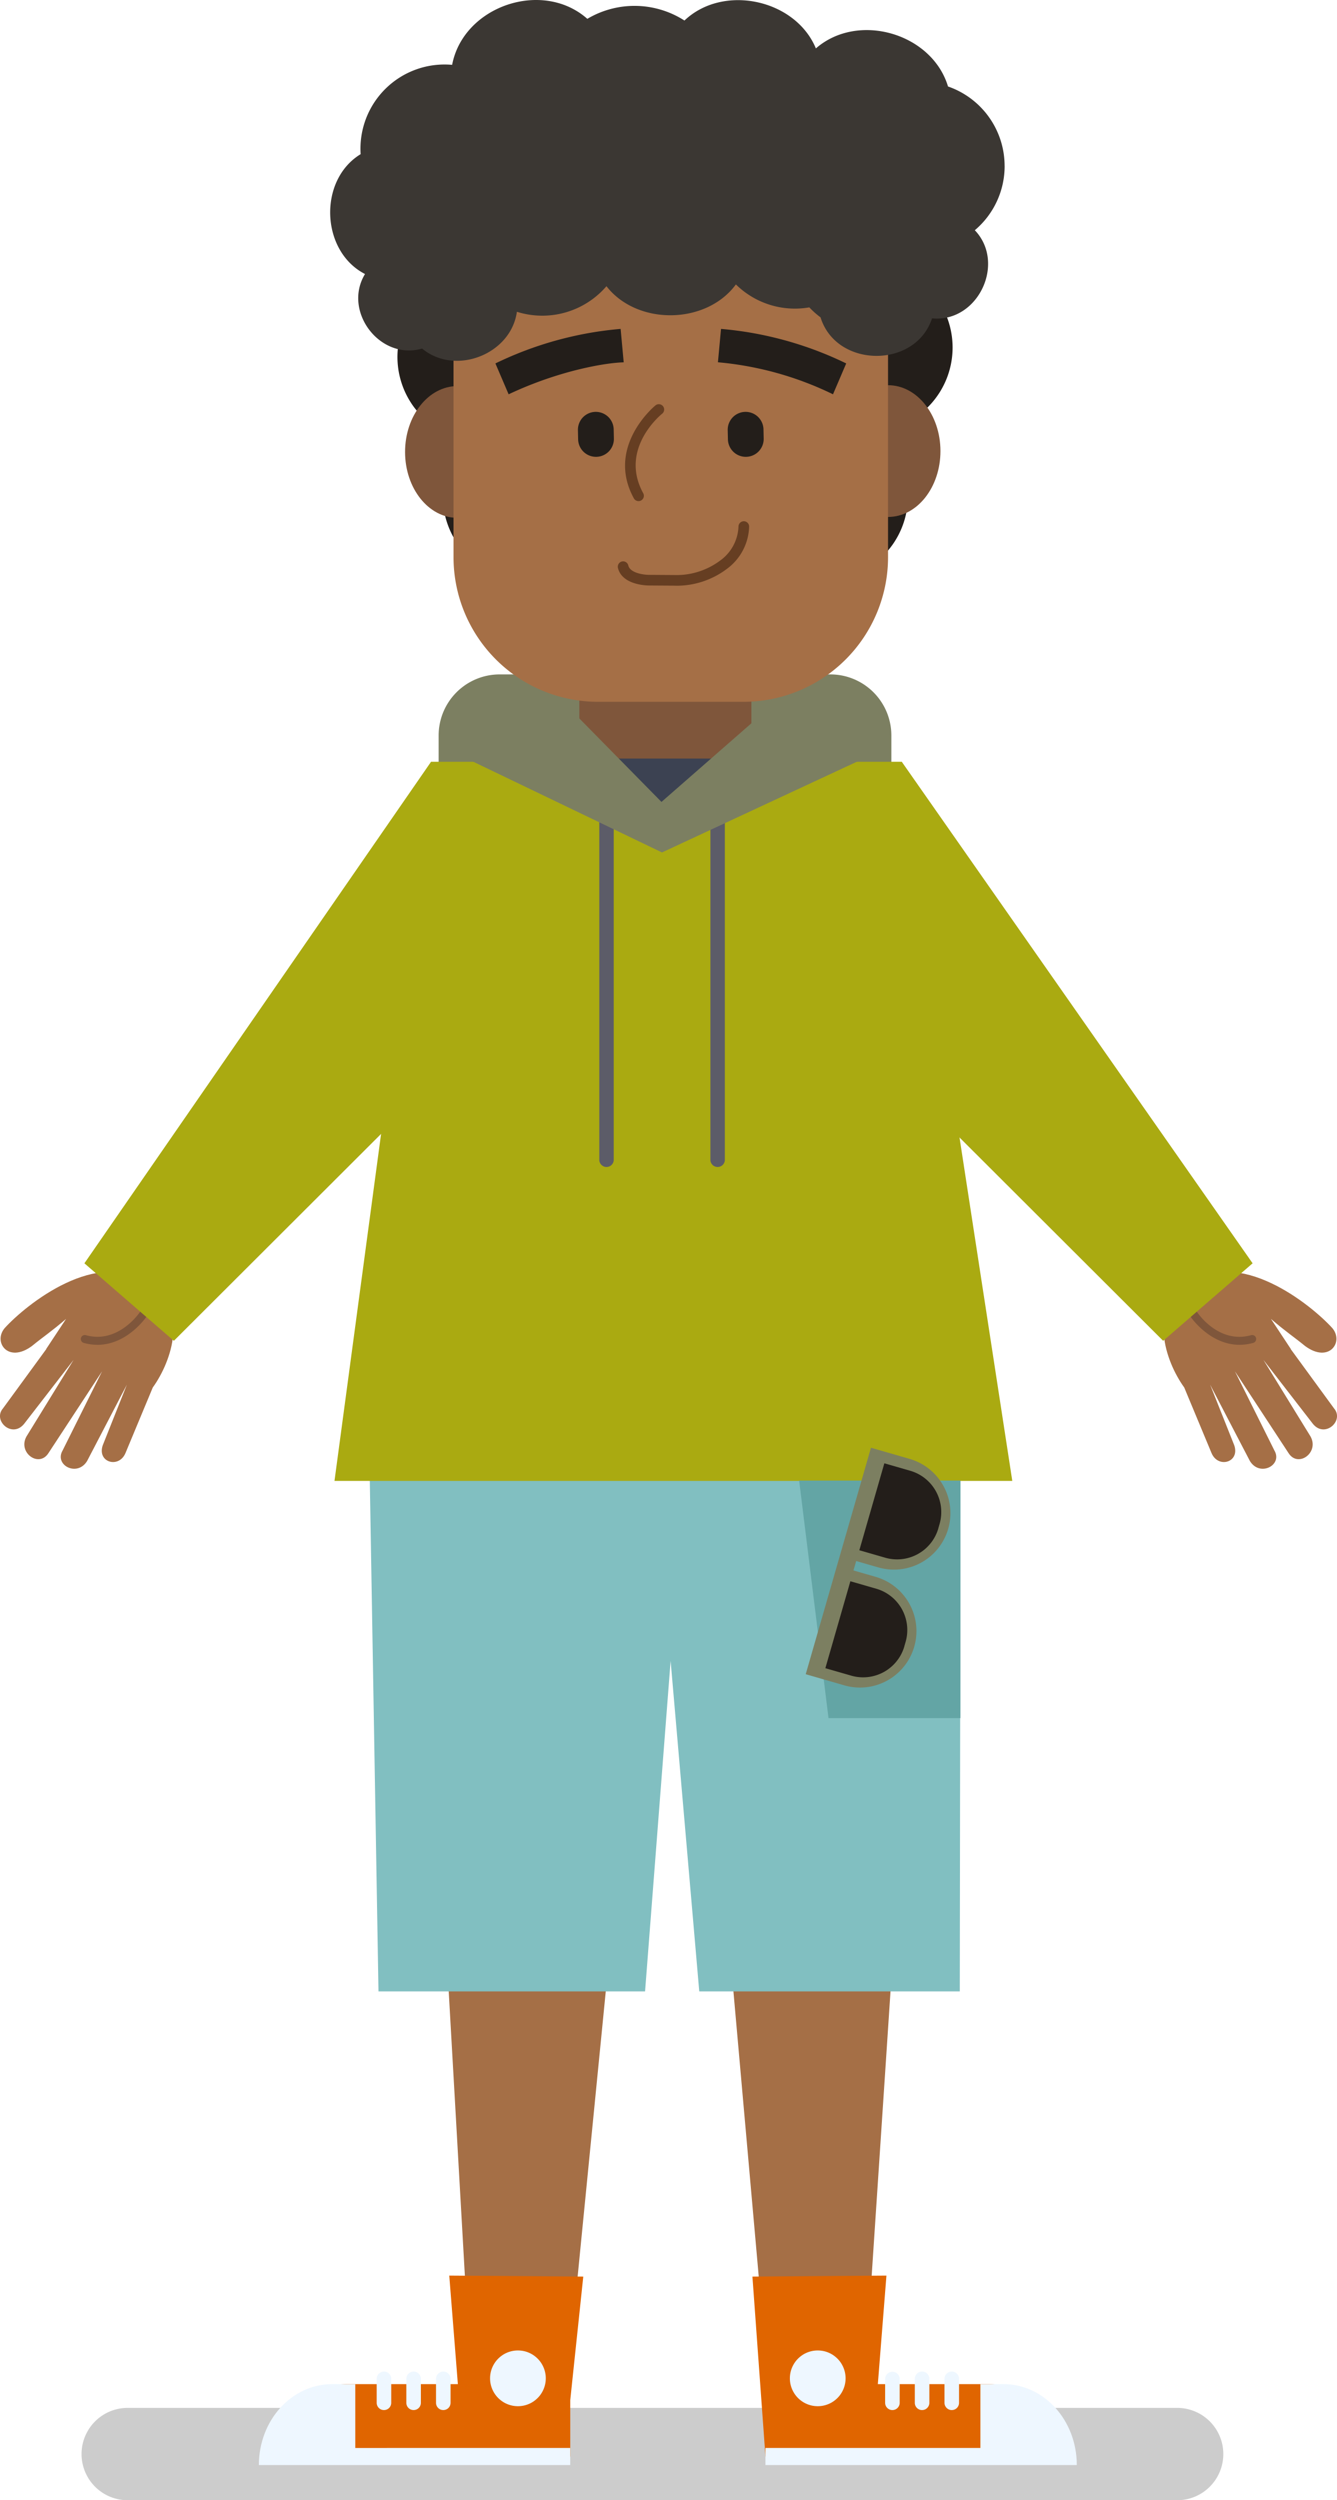 <svg id="Group_788" data-name="Group 788" xmlns="http://www.w3.org/2000/svg" xmlns:xlink="http://www.w3.org/1999/xlink" width="203.12" height="379.625" viewBox="0 0 203.12 379.625">
  <defs>
    <clipPath id="clip-path">
      <rect id="Rectangle_667" data-name="Rectangle 667" width="203.12" height="379.625" fill="none"/>
    </clipPath>
    <clipPath id="clip-path-3">
      <rect id="Rectangle_663" data-name="Rectangle 663" width="173.458" height="14.022" transform="translate(12.391 365.603)" fill="none"/>
    </clipPath>
  </defs>
  <g id="Group_787" data-name="Group 787" clip-path="url(#clip-path)">
    <g id="Group_784" data-name="Group 784">
      <g id="Group_783" data-name="Group 783" clip-path="url(#clip-path)">
        <g id="Group_782" data-name="Group 782" opacity="0.2">
          <g id="Group_781" data-name="Group 781">
            <g id="Group_780" data-name="Group 780" clip-path="url(#clip-path-3)">
              <path id="Path_3443" data-name="Path 3443" d="M178.838,379.625H19.4a7.011,7.011,0,0,1,0-14.022H178.838a7.011,7.011,0,1,1,0,14.022"/>
            </g>
          </g>
        </g>
      </g>
    </g>
    <path id="Path_3444" data-name="Path 3444" d="M85.927,364.187l-14.042,3.528-4.871-85.679,27,.233Z" fill="#a56f46"/>
    <path id="Path_3445" data-name="Path 3445" d="M116.915,364.187l14.042,3.528,5.681-85.679-27,.233Z" fill="#a56f46"/>
    <g id="Group_786" data-name="Group 786">
      <g id="Group_785" data-name="Group 785" clip-path="url(#clip-path)">
        <path id="Path_3446" data-name="Path 3446" d="M88.613,345.671l-20.36-.153L69.561,362H52.511a10.741,10.741,0,0,0-10.477,10.986h44.6v-8.562Z" fill="#e06500"/>
        <path id="Path_3447" data-name="Path 3447" d="M62.837,365.936a1.1,1.1,0,0,1-1.105-1.105v-3.639a1.105,1.105,0,0,1,2.21,0v3.639a1.1,1.1,0,0,1-1.1,1.105" fill="#eef7ff"/>
        <path id="Path_3448" data-name="Path 3448" d="M58.327,365.936a1.1,1.1,0,0,1-1.1-1.105v-3.639a1.1,1.1,0,0,1,2.21,0v3.639a1.1,1.1,0,0,1-1.1,1.105" fill="#eef7ff"/>
        <path id="Path_3449" data-name="Path 3449" d="M67.347,365.936a1.1,1.1,0,0,1-1.105-1.105v-3.639a1.105,1.105,0,0,1,2.21,0v3.639a1.1,1.1,0,0,1-1.105,1.105" fill="#eef7ff"/>
        <path id="Path_3450" data-name="Path 3450" d="M53.976,371.691V362H50.441c-6.137,0-11.112,5.5-11.112,12.283h47.3v-2.594Z" fill="#eef7ff"/>
        <path id="Path_3451" data-name="Path 3451" d="M82.917,361.117a4.232,4.232,0,1,1-4.232-4.232,4.232,4.232,0,0,1,4.232,4.232" fill="#eef7ff"/>
        <path id="Path_3452" data-name="Path 3452" d="M145.947,208.35l-90.036.605,1.589,93.41H98l3.882-50.183,4.351,50.183h39.581Z" fill="#81bfc1"/>
        <path id="Path_3453" data-name="Path 3453" d="M135.418,119.024H66.638v-7.351a9.274,9.274,0,0,1,9.273-9.274h50.233a9.274,9.274,0,0,1,9.274,9.274Z" fill="#7c7f61"/>
        <path id="Path_3454" data-name="Path 3454" d="M73.166,41.421a12.785,12.785,0,0,0-2.55,25.313A12.761,12.761,0,0,0,78.95,88.061s-3.7-46.64-5.784-46.64" fill="#231e1a"/>
        <path id="Path_3455" data-name="Path 3455" d="M144.721,52.765a12.784,12.784,0,0,0-12.784-12.784c-1.819,0-5.111,48.016-5.111,48.016a12.776,12.776,0,0,0,6.469-22.522,12.783,12.783,0,0,0,11.426-12.71" fill="#231e1a"/>
        <path id="Path_3456" data-name="Path 3456" d="M22.745,195.068c-7.768-5.942-18.889,3.112-22.037,6.59-1.793,2.123.523,5.382,4.129,2.726,1.709-1.394,3.026-2.255,5.2-4.128l-3.023,4.573.02.01-6.577,9c-1.609,1.858,1.378,4.592,3.2,2.362l7.52-9.717-7.011,11.39c-1.721,2.531,1.721,5.138,3.216,2.731l8.124-12.384-6,12.026c-1.292,2.234,2.252,4.056,3.737,1.57l6.032-11.575-3.67,9.218c-.872,2.572,2.43,3.552,3.449,1.191l4.156-9.977c2.953-4.091,5.449-11.926-.468-15.606" fill="#a56f46"/>
        <path id="Path_3457" data-name="Path 3457" d="M14.807,204.191a7.743,7.743,0,0,1-2.085-.292.607.607,0,1,1,.326-1.17c4.924,1.372,8.174-3.457,8.206-3.506a.608.608,0,0,1,1.015.669c-.033.049-2.891,4.3-7.462,4.3" fill="#7f563b"/>
        <rect id="Rectangle_665" data-name="Rectangle 665" width="26.136" height="21.978" transform="translate(88.017 98.831)" fill="#7f563b"/>
        <path id="Path_3458" data-name="Path 3458" d="M65.486,115.664,12.822,191.815l13.59,11.77,58.949-58.823Z" fill="#aa1"/>
        <path id="Path_3459" data-name="Path 3459" d="M180.376,195.068c7.768-5.942,18.889,3.112,22.037,6.59,1.793,2.123-.523,5.382-4.129,2.726-1.709-1.394-3.026-2.255-5.2-4.128l3.023,4.573-.02.01,6.577,9c1.609,1.858-1.378,4.592-3.2,2.362l-7.52-9.717,7.011,11.39c1.721,2.531-1.721,5.138-3.216,2.731l-8.124-12.384,6,12.026c1.292,2.234-2.252,4.056-3.737,1.57l-6.032-11.575,3.67,9.218c.872,2.572-2.43,3.552-3.449,1.191l-4.156-9.977c-2.953-4.091-5.449-11.926.468-15.606" fill="#a56f46"/>
        <path id="Path_3460" data-name="Path 3460" d="M188.313,204.191c-4.571,0-7.429-4.25-7.462-4.3a.608.608,0,0,1,1.015-.669c.132.2,3.294,4.873,8.206,3.506a.607.607,0,1,1,.326,1.17,7.743,7.743,0,0,1-2.085.292" fill="#7f563b"/>
        <path id="Path_3461" data-name="Path 3461" d="M137,115.664l53.3,76.151-13.59,11.77-58.949-58.823Z" fill="#aa1"/>
        <path id="Path_3462" data-name="Path 3462" d="M65.486,115.664,50.816,224.858H153.79L137,115.664Z" fill="#aa1"/>
        <path id="Path_3463" data-name="Path 3463" d="M134.906,58.489,130.7,58.5l.023,20,4.206-.007c4.4-.009,7.953-4.493,7.946-10.016s-3.574-10-7.969-9.988" fill="#7f563b"/>
        <path id="Path_3464" data-name="Path 3464" d="M73.691,58.616l-4.206.008c-4.4.008-7.952,4.492-7.946,10.016s3.575,10,7.969,9.987l4.206-.008Z" fill="#7f563b"/>
        <path id="Path_3465" data-name="Path 3465" d="M112.945,106.561H90.867A21.969,21.969,0,0,1,68.9,84.592V47.268A21.969,21.969,0,0,1,90.867,25.3h22.078a21.969,21.969,0,0,1,21.969,21.969V84.592a21.969,21.969,0,0,1-21.969,21.969" fill="#a56f46"/>
        <path id="Path_3466" data-name="Path 3466" d="M152.623,25.2a12.778,12.778,0,0,0-8.6-12.07c-2.413-8.065-13.65-11.377-20.073-5.779C120.868-.1,109.9-2.505,103.983,3.118A14.041,14.041,0,0,0,89.229,2.86C82.393-3.19,70.382.934,68.689,9.845a12.78,12.78,0,0,0-13.9,13.562c-6.472,3.936-6.072,14.75.663,18.2-3.43,5.659,2.275,13.181,8.675,11.317,5.043,4.185,13.511.877,14.4-5.585a12.856,12.856,0,0,0,13.608-3.883c4.665,6,15.172,5.852,19.664-.27a12.765,12.765,0,0,0,11.154,3.483,12.835,12.835,0,0,0,1.707,1.519c2.385,7.72,14.418,7.822,16.937.15,6.984.679,11.263-8.388,6.5-13.381a12.749,12.749,0,0,0,4.531-9.754" fill="#3b3733"/>
        <path id="Path_3467" data-name="Path 3467" d="M97.009,76.089a.81.81,0,0,1-.711-.42c-4.325-7.887,3.209-14.058,3.286-14.12a.81.81,0,0,1,1.014,1.264c-.269.217-6.546,5.391-2.879,12.076a.811.811,0,0,1-.71,1.2" fill="#663e22"/>
        <path id="Path_3468" data-name="Path 3468" d="M77.271,59.87l-2.007-4.688a54.071,54.071,0,0,1,19.023-5.244l.467,5.078c-2.631.055-9.742,1.2-17.483,4.854" fill="#231e1a"/>
        <path id="Path_3469" data-name="Path 3469" d="M126.551,59.87a49.941,49.941,0,0,0-17.482-4.864l.471-5.067a54.074,54.074,0,0,1,19.018,5.243Z" fill="#231e1a"/>
        <path id="Path_3470" data-name="Path 3470" d="M113.364,69.364h0a2.716,2.716,0,0,0,2.656-2.777l-.031-1.436a2.718,2.718,0,0,0-5.434.121l.032,1.436a2.718,2.718,0,0,0,2.777,2.656" fill="#231e1a"/>
        <path id="Path_3471" data-name="Path 3471" d="M90.607,69.364h0a2.716,2.716,0,0,0,2.656-2.777l-.031-1.436a2.718,2.718,0,0,0-5.434.121l.032,1.436a2.718,2.718,0,0,0,2.777,2.656" fill="#231e1a"/>
        <path id="Path_3472" data-name="Path 3472" d="M102.606,88.927h-.127L98.6,88.9c-.152,0-4.035,0-4.712-2.63a.81.81,0,1,1,1.569-.4c.3,1.173,2.415,1.411,3.142,1.413l3.893.029a11.087,11.087,0,0,0,6.9-2.185,6.664,6.664,0,0,0,2.8-5.184.81.81,0,0,1,.81-.8h.007a.81.81,0,0,1,.8.818,8.246,8.246,0,0,1-3.422,6.448,12.686,12.686,0,0,1-7.782,2.526" fill="#663e22"/>
        <path id="Path_3473" data-name="Path 3473" d="M100.309,124.116l-8.164-8.937h16.329Z" fill="#3c4252"/>
        <path id="Path_3474" data-name="Path 3474" d="M107.926,123.379v52.8a1.1,1.1,0,0,0,2.193,0v-52.8Z" fill="#5c5c68"/>
        <path id="Path_3475" data-name="Path 3475" d="M91.047,123.379v52.8a1.1,1.1,0,0,0,2.193,0v-52.8Z" fill="#5c5c68"/>
        <path id="Path_3476" data-name="Path 3476" d="M114.153,109.82l-13.661,11.942L87.8,108.866,67.491,113.54l33.079,15.894,32.418-15.084Z" fill="#7c7f61"/>
        <path id="Path_3477" data-name="Path 3477" d="M121.407,224.8h24.5V260.87H125.868Z" fill="#63a5a5"/>
        <path id="Path_3478" data-name="Path 3478" d="M138.19,221.512l-5.871-1.692-9.912,34.386,5.871,1.692a8.574,8.574,0,1,0,4.75-16.477l-3.366-.971.413-1.43,3.365.97a8.574,8.574,0,0,0,4.75-16.478" fill="#7c7f61"/>
        <path id="Path_3479" data-name="Path 3479" d="M142.554,232.05l.19-.659a6.524,6.524,0,0,0-4.461-8.075l-3.931-1.133-3.8,13.2,3.931,1.133a6.523,6.523,0,0,0,8.075-4.461" fill="#231e1a"/>
        <path id="Path_3480" data-name="Path 3480" d="M137.392,249.959l.19-.659a6.524,6.524,0,0,0-4.461-8.075l-3.931-1.133-3.8,13.2,3.931,1.133a6.523,6.523,0,0,0,8.075-4.461" fill="#231e1a"/>
        <path id="Path_3481" data-name="Path 3481" d="M116.29,372.988l-1.98-27.317,20.36-.153L133.362,362h17.05a10.74,10.74,0,0,1,10.477,10.986Z" fill="#e06500"/>
        <path id="Path_3482" data-name="Path 3482" d="M140.085,365.936a1.106,1.106,0,0,0,1.106-1.105v-3.639a1.105,1.105,0,0,0-2.211,0v3.639a1.1,1.1,0,0,0,1.105,1.105" fill="#eef7ff"/>
        <path id="Path_3483" data-name="Path 3483" d="M144.6,365.936a1.1,1.1,0,0,0,1.1-1.105v-3.639a1.105,1.105,0,0,0-2.211,0v3.639a1.106,1.106,0,0,0,1.106,1.105" fill="#eef7ff"/>
        <path id="Path_3484" data-name="Path 3484" d="M135.576,365.936a1.106,1.106,0,0,0,1.106-1.105v-3.639a1.106,1.106,0,0,0-2.211,0v3.639a1.1,1.1,0,0,0,1.105,1.105" fill="#eef7ff"/>
        <path id="Path_3485" data-name="Path 3485" d="M152.481,362h-3.535v9.689H116.289v2.594h47.3c0-6.784-4.975-12.283-11.112-12.283" fill="#eef7ff"/>
        <path id="Path_3486" data-name="Path 3486" d="M120,361.117a4.232,4.232,0,1,0,4.232-4.232A4.232,4.232,0,0,0,120,361.117" fill="#eef7ff"/>
      </g>
    </g>
  </g>
</svg>
